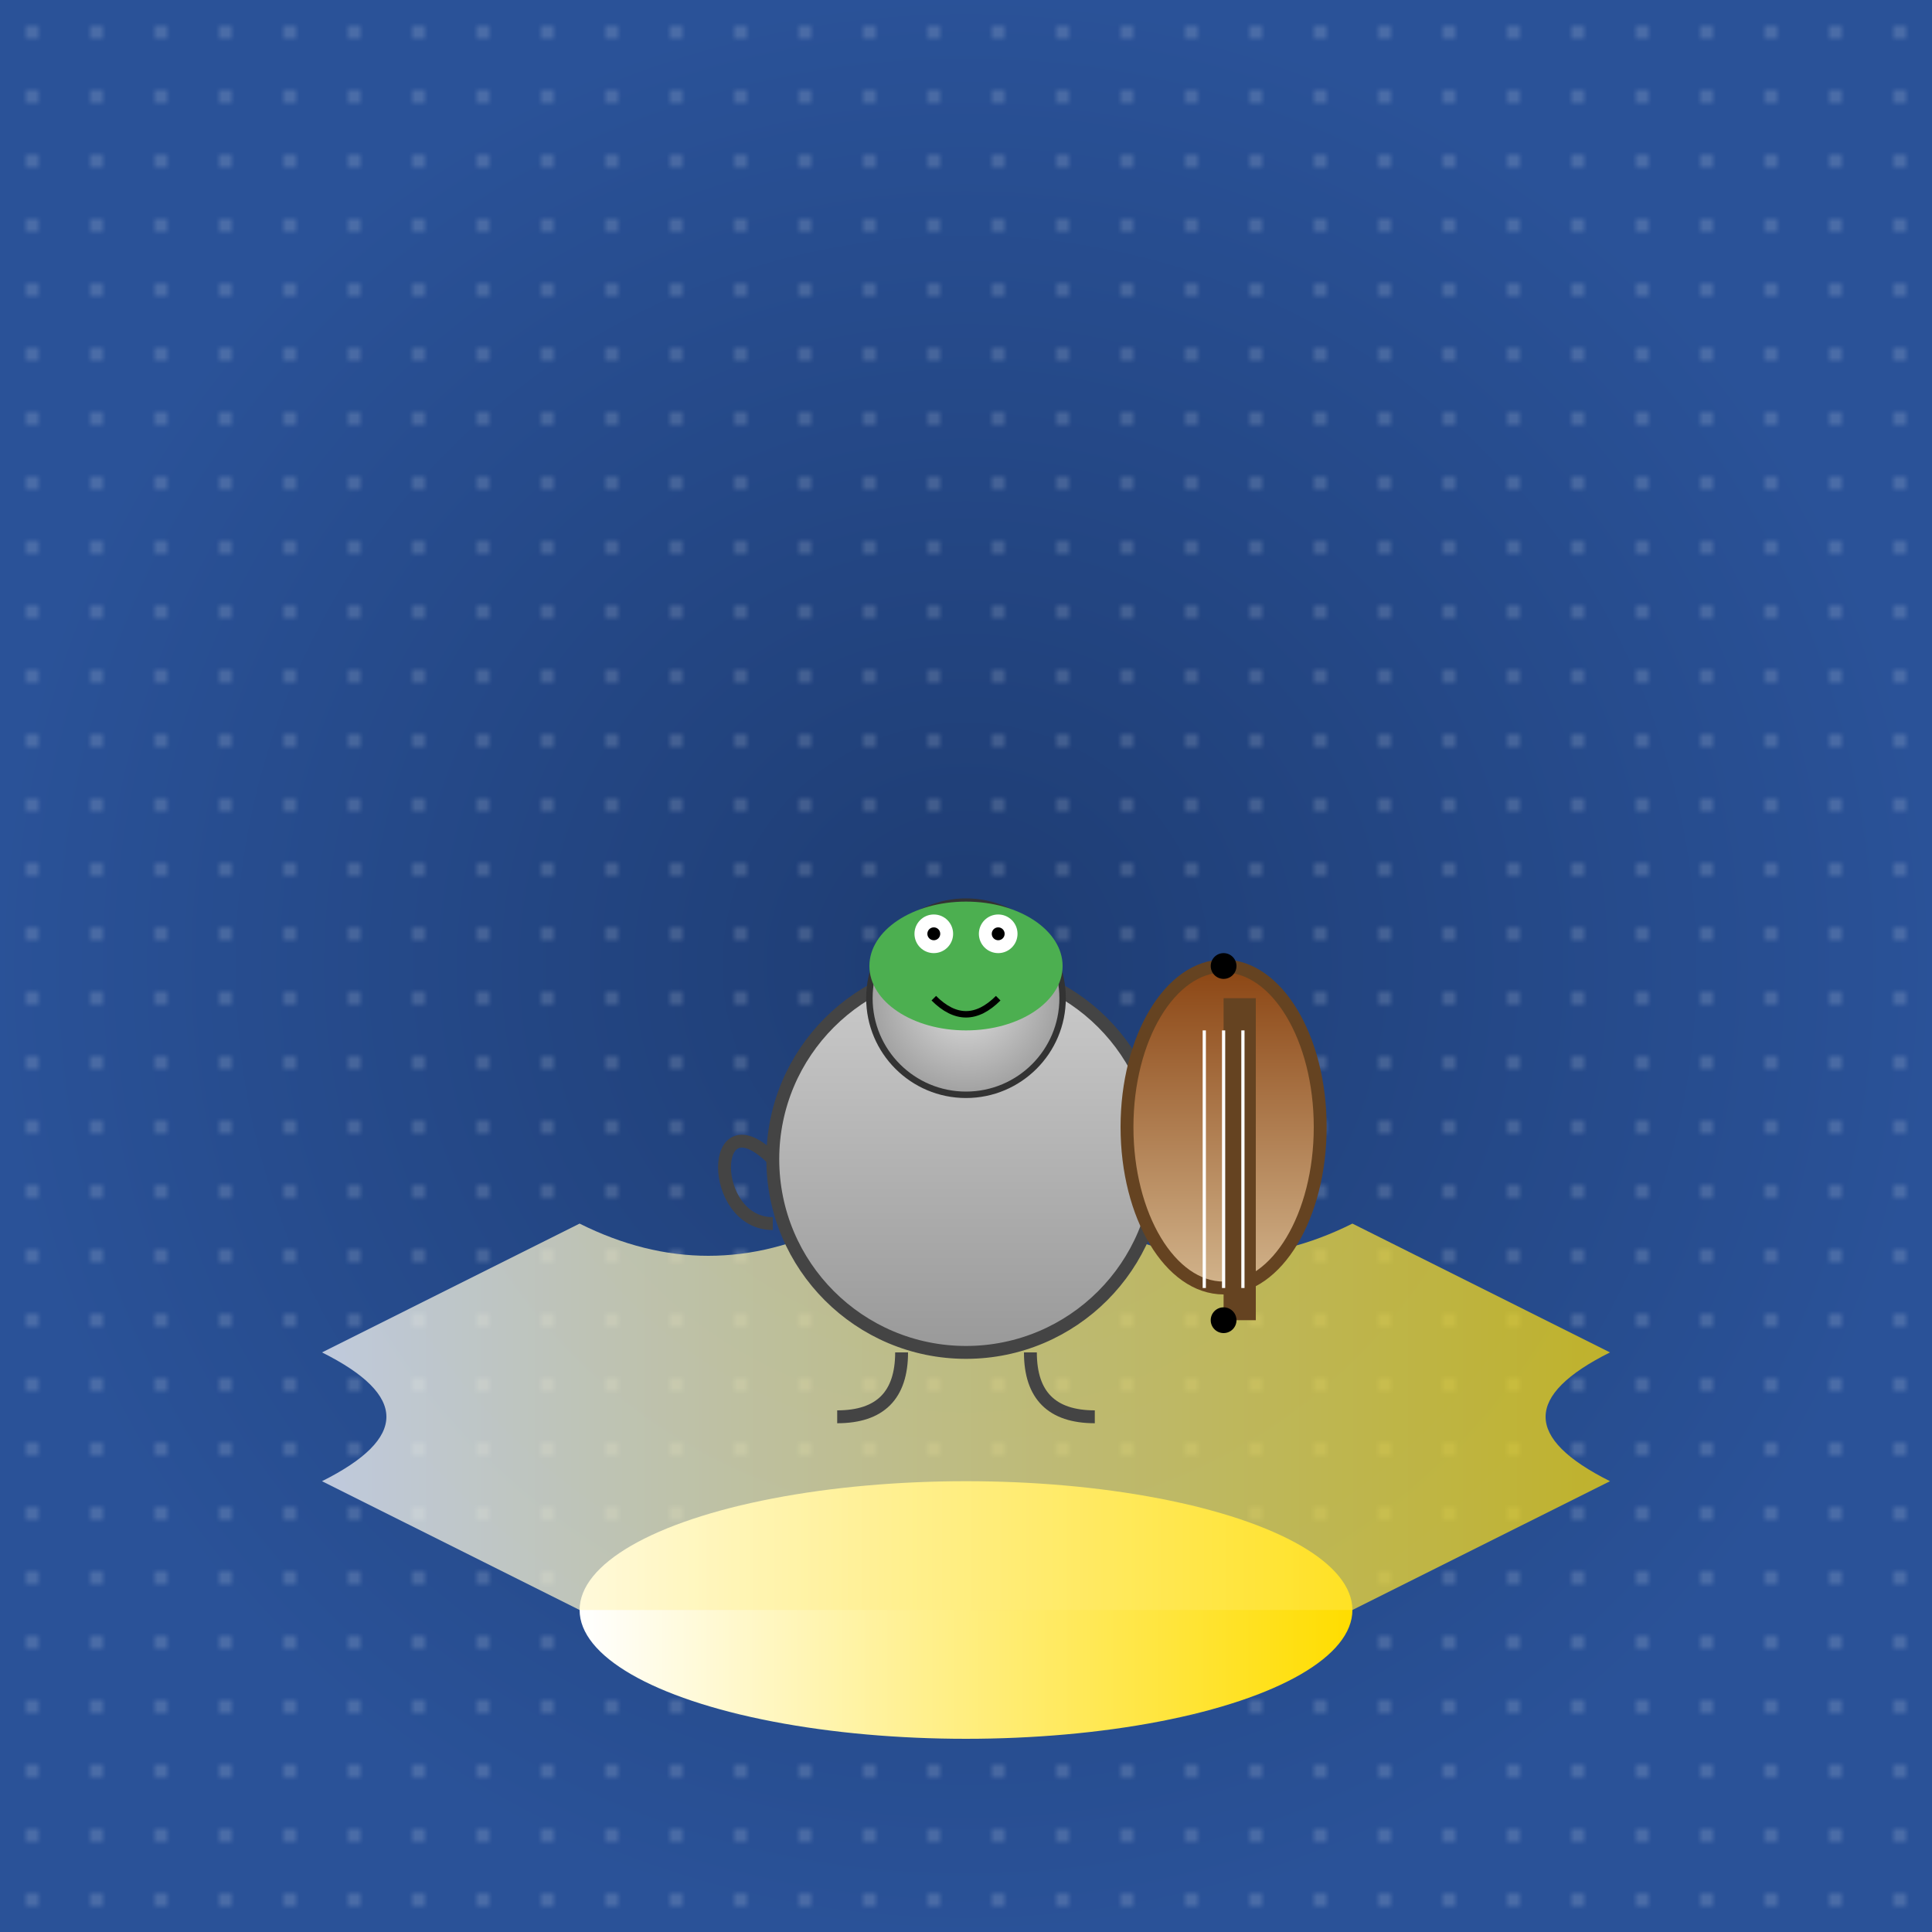 <svg viewBox="0 0 300 300" xmlns="http://www.w3.org/2000/svg">
  <!-- Background Gradient -->
  <defs>
    <radialGradient id="bgGradient" cx="50%" cy="50%" r="50%">
      <stop offset="0%" stop-color="#1e3c72" />
      <stop offset="100%" stop-color="#2a5298" />
    </radialGradient>
    <linearGradient id="cometGradient" x1="0%" y1="0%" x2="100%" y2="0%">
      <stop offset="0%" stop-color="#ffffff" />
      <stop offset="100%" stop-color="#ffdd00" />
    </linearGradient>
    <linearGradient id="spacesuitGradient" x1="0%" y1="0%" x2="0%" y2="100%">
      <stop offset="0%" stop-color="#cccccc" />
      <stop offset="100%" stop-color="#999999" />
    </linearGradient>
    <linearGradient id="guitarGradient" x1="0%" y1="0%" x2="0%" y2="100%">
      <stop offset="0%" stop-color="#8b4513" />
      <stop offset="100%" stop-color="#d2b48c" />
    </linearGradient>
    <radialGradient id="helmetGradient" cx="50%" cy="50%" r="50%">
      <stop offset="0%" stop-color="#e0e0e0" />
      <stop offset="100%" stop-color="#a0a0a0" />
    </radialGradient>
    <pattern id="starPattern" patternUnits="userSpaceOnUse" width="10" height="10">
      <circle cx="5" cy="5" r="1" fill="#ffffff"/>
    </pattern>
  </defs>

  <!-- Background -->
  <rect width="300" height="300" fill="url(#bgGradient)" />

  <!-- Stars -->
  <rect width="300" height="300" fill="url(#starPattern)" opacity="0.2" />

  <!-- Comet -->
  <ellipse cx="150" cy="250" rx="60" ry="20" fill="url(#cometGradient)" />
  <path d="M90,250 Q70,240 50,230 Q70,220 50,210 Q70,200 90,190 Q110,200 130,190 Q150,200 170,190 Q190,200 210,190 Q230,200 250,210 Q230,220 250,230 Q230,240 210,250 L90,250 Z" fill="url(#cometGradient)" opacity="0.7"/>

  <!-- Space Suit Body -->
  <g transform="translate(150, 180)">
    <circle r="30" fill="url(#spacesuitGradient)" stroke="#444" stroke-width="2"/>
    <!-- Helmet -->
    <circle r="15" fill="url(#helmetGradient)" stroke="#333" stroke-width="1" cx="0" cy="-25"/>
    <!-- Eyes -->
    <circle r="3" fill="#000" cx="-5" cy="-28"/>
    <circle r="3" fill="#000" cx="5" cy="-28"/>
    <!-- Arms -->
    <path d="M-30,0 C-40,-10 -40,10 -30,10" fill="none" stroke="#444" stroke-width="2" />
    <path d="M30,0 C40,-10 40,10 30,10" fill="none" stroke="#444" stroke-width="2" />
    <!-- Legs -->
    <path d="M-10,30 Q-10,40 -20,40" fill="none" stroke="#444" stroke-width="2"/>
    <path d="M10,30 Q10,40 20,40" fill="none" stroke="#444" stroke-width="2"/>
  </g>

  <!-- Guitar -->
  <g transform="translate(150, 180)">
    <ellipse cx="40" cy="-5" rx="15" ry="25" fill="url(#guitarGradient)" stroke="#654321" stroke-width="2"/>
    <rect x="40" y="-25" width="5" height="50" fill="#654321" />
    <circle cx="40" cy="-30" r="2" fill="#000" />
    <circle cx="40" cy="25" r="2" fill="#000" />
    <!-- Strings -->
    <line x1="40" y1="-20" x2="40" y2="20" stroke="#fff" stroke-width="0.5"/>
    <line x1="43" y1="-20" x2="43" y2="20" stroke="#fff" stroke-width="0.5"/>
    <line x1="37" y1="-20" x2="37" y2="20" stroke="#fff" stroke-width="0.5"/>
  </g>

  <!-- Frog Body -->
  <g transform="translate(150, 150)">
    <ellipse rx="15" ry="10" fill="#4caf50" />
    <!-- Eyes -->
    <circle cx="-5" cy="-5" r="3" fill="#fff"/>
    <circle cx="5" cy="-5" r="3" fill="#fff"/>
    <circle cx="-5" cy="-5" r="1" fill="#000"/>
    <circle cx="5" cy="-5" r="1" fill="#000"/>
    <!-- Mouth -->
    <path d="M-5,5 Q0,10 5,5" stroke="#000" stroke-width="1" fill="none"/>
  </g>

</svg>